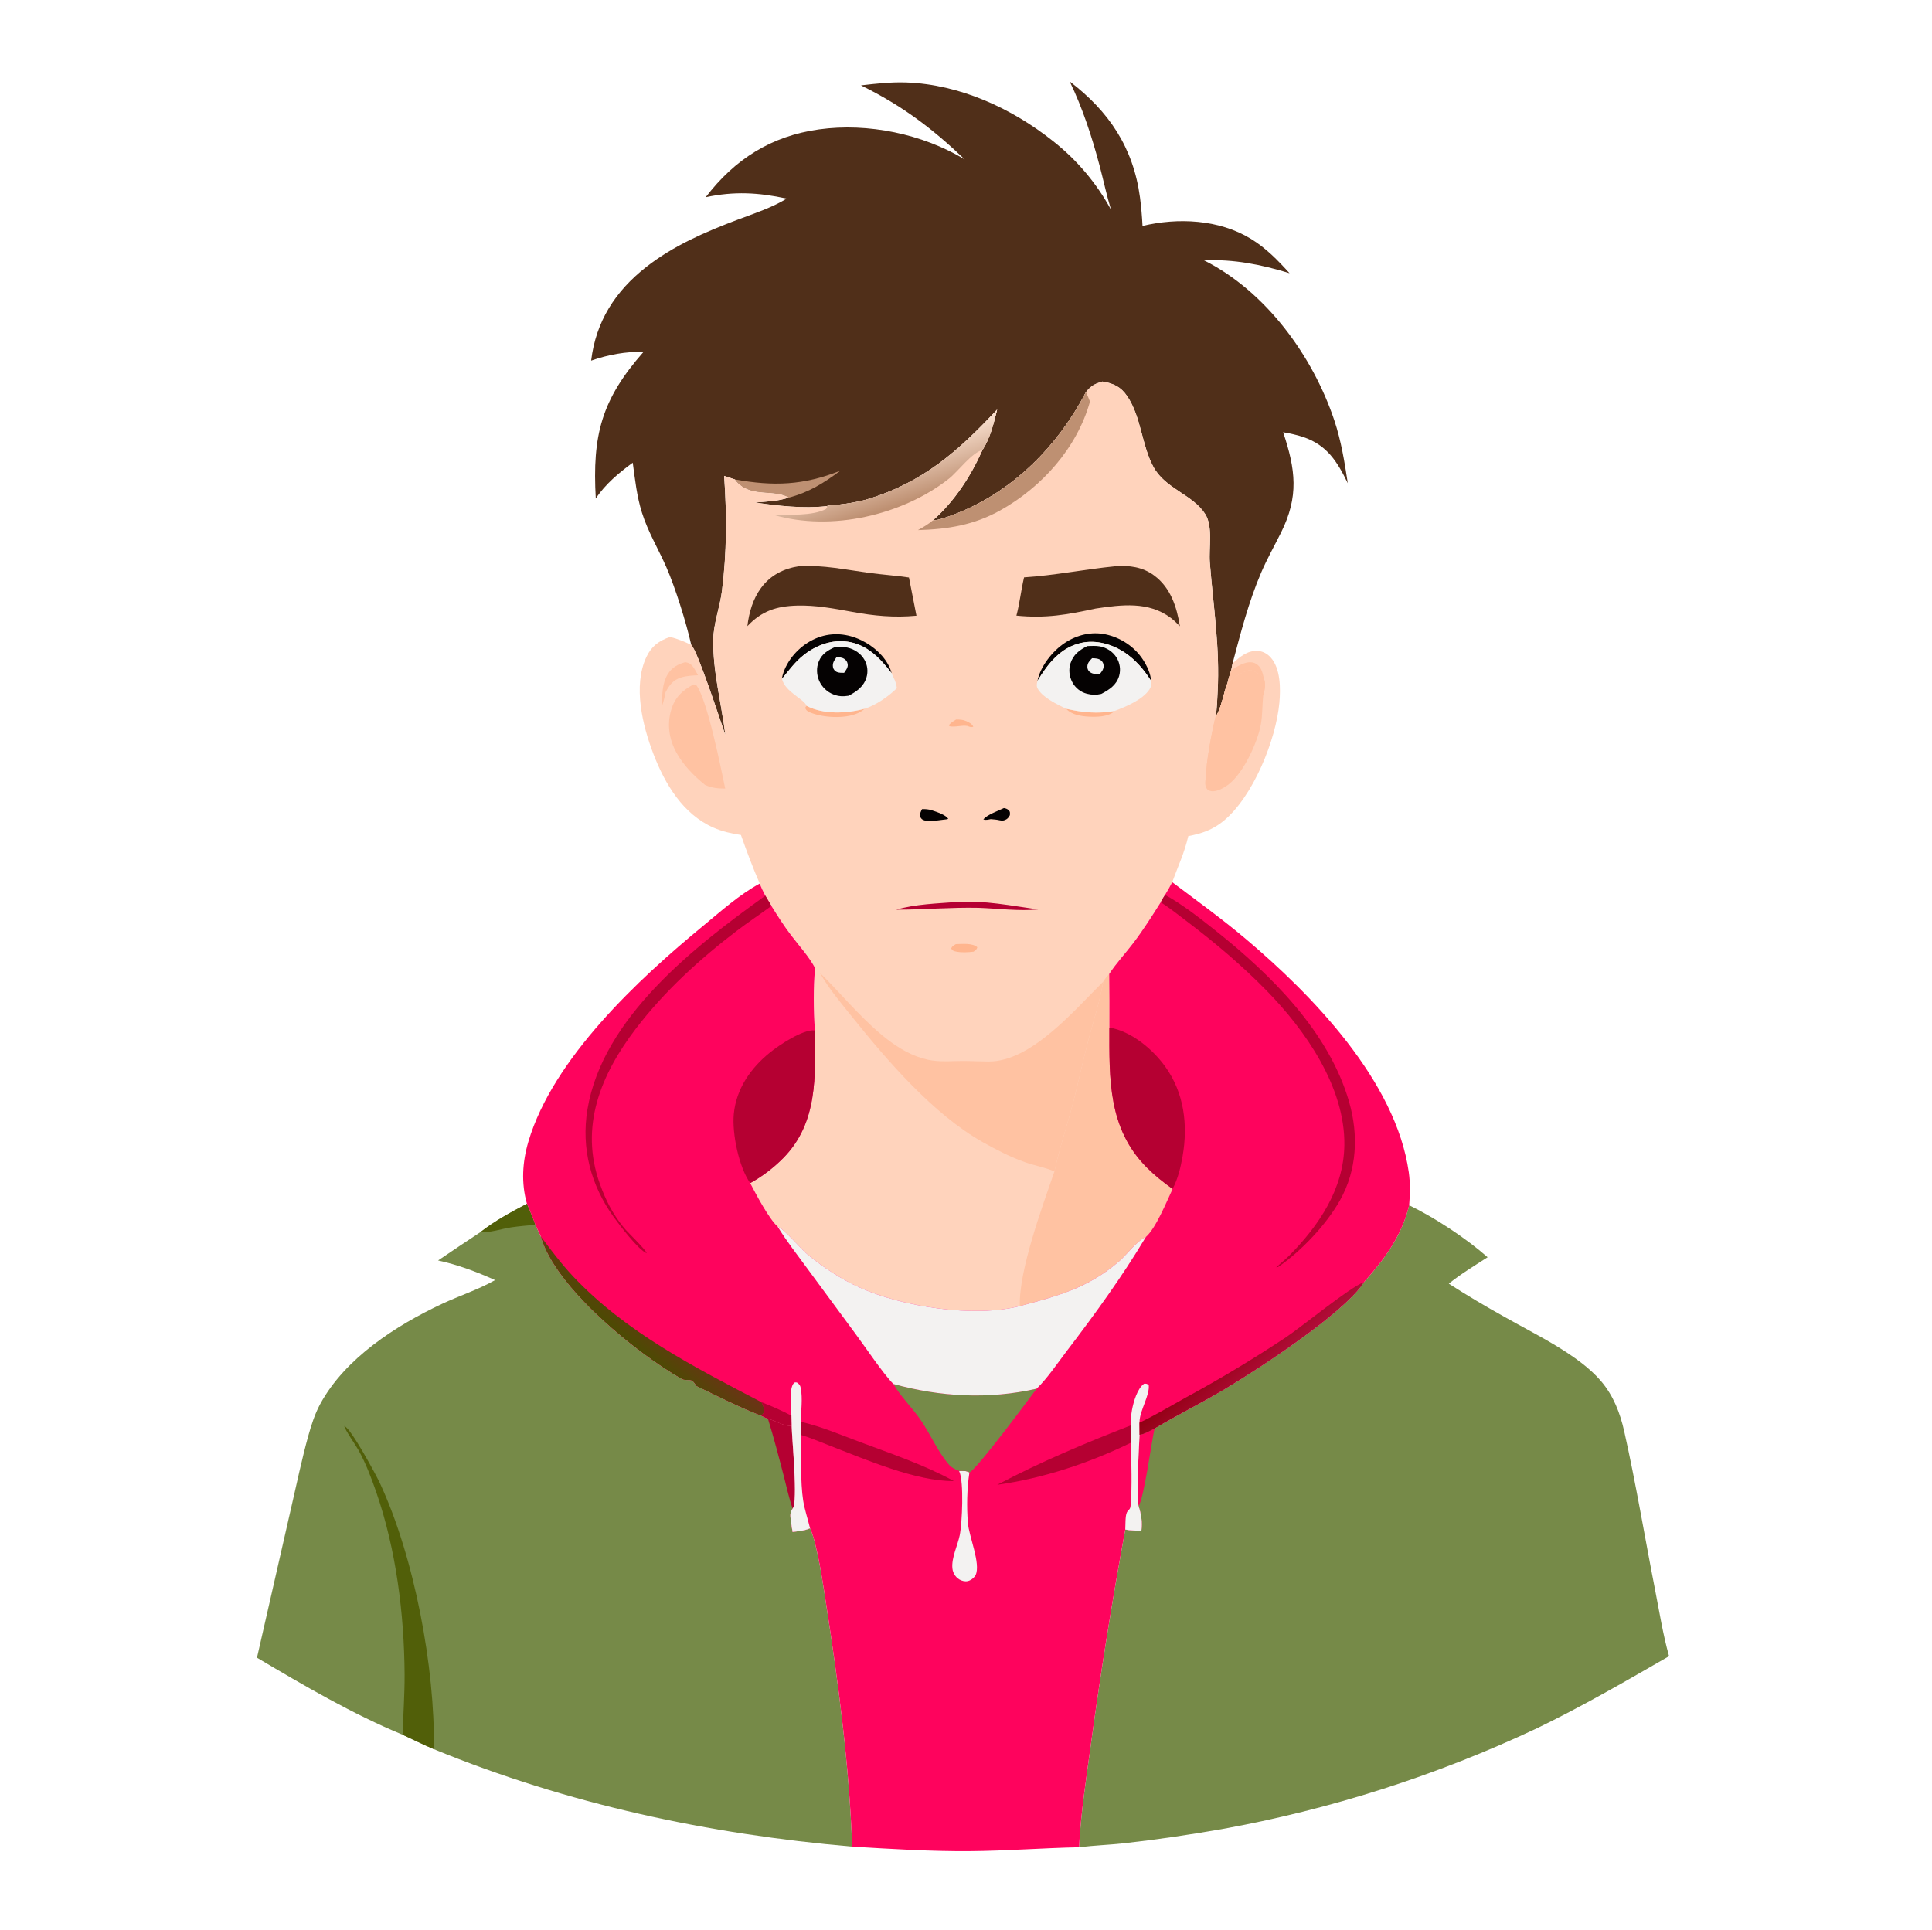 <?xml version="1.0" encoding="UTF-8"?> <svg xmlns="http://www.w3.org/2000/svg" width="1024" height="1023" viewBox="0 0 1024 1023" fill="none"><path d="M456.326 45.273C464.35 44.342 472.331 43.445 480.428 43.737C508.635 44.752 536.164 57.346 558.06 74.756C559.636 75.992 561.178 77.268 562.688 78.582C564.199 79.897 565.675 81.249 567.116 82.639C568.558 84.029 569.963 85.454 571.331 86.916C572.7 88.377 574.031 89.872 575.323 91.401C576.616 92.931 577.869 94.492 579.081 96.085C580.295 97.678 581.466 99.301 582.596 100.954C583.727 102.606 584.815 104.287 585.859 105.995C586.904 107.703 587.904 109.436 588.86 111.196C586.506 103.459 584.861 95.547 582.785 87.736C578.755 72.573 573.807 57.339 566.966 43.195C587.814 59.136 600.664 78.232 604.221 104.678C604.861 109.695 605.307 114.729 605.557 119.781C624.379 115.299 646.059 116.288 662.923 126.569C670.944 131.459 677.244 137.932 683.486 144.843C668.31 140.187 654.125 137.391 638.11 137.994C670.793 154.34 695.791 188.613 707.219 222.871C710.875 233.83 712.63 244.808 714.357 256.176C708.814 244.83 703.453 236.043 690.898 231.738C687.383 230.533 683.732 229.812 680.087 229.129C686.711 248.915 688.549 263.189 678.936 282.422C675.419 289.46 671.535 296.346 668.432 303.582C661.757 319.147 657.612 335.449 653.268 351.768L652.581 355.259C651.902 357.502 651.119 359.755 650.632 362.047C648.698 366.778 647.224 376.219 644.314 379.85C645.058 375.576 645.13 371.079 645.368 366.747C646.644 343.45 643.05 321.294 641.231 298.163C640.626 290.47 643.003 279.176 638.775 272.517C632.188 262.142 617.627 259.171 611.314 247.495C605.027 235.866 604.922 221.105 597.441 210.045C593.971 204.915 590.134 203.296 584.311 202.264C580.237 203.455 578.224 204.553 575.549 207.909C559.637 238.549 533.325 264.043 499.936 274.771C498.162 275.341 496.362 275.847 494.487 275.861C505.961 265.684 514.528 252.508 520.726 238.579C524.947 231.989 526.59 224.65 528.503 217.159C507.946 239.139 489.015 256.03 459.243 264.832C454.553 266.218 449.505 266.925 444.653 267.53C442.711 267.773 439.96 267.676 438.177 268.32C425.913 269.721 412.321 268.18 400.144 266.416C406.225 265.909 412.226 265.738 418.071 263.808C413.545 260.964 406.356 261.534 401.138 260.701C396.401 259.943 392.298 258.134 389.449 254.16L383.811 252.288C385.25 272.902 385.262 292.812 382.641 313.38C381.537 322.043 378.186 330.37 378.044 339.143C377.773 355.902 382.406 373.117 384.48 389.751C382.056 382.944 369.737 344.98 366.371 341.882C363.781 330.241 357.878 311.373 353.145 300.608C348.883 290.916 343.418 281.918 340.233 271.745C337.502 263.023 336.594 254.296 335.37 245.303C328.106 250.6 320.75 256.718 315.772 264.312C313.879 230.694 318.752 211.888 341.172 186.453C331.466 186.424 322.475 187.98 313.316 191.202C315.828 170.39 326.128 154.388 342.501 141.549C356.991 130.187 373.9 122.912 390.995 116.459C399.678 113.182 409.041 110.162 416.985 105.296C402.036 102.049 389.093 101.326 374.025 104.566C389.421 84.421 408.771 72.082 434.163 68.595C460.1 65.033 488.896 71.002 511.315 84.5C493.801 67.784 478.06 55.997 456.326 45.273Z" fill="#502F19"></path><path d="M445.44 249.511C436.799 255.991 428.652 261.07 418.071 263.808C413.545 260.964 406.356 261.534 401.138 260.701C396.401 259.943 392.298 258.134 389.449 254.16C410.025 257.884 425.928 257.317 445.44 249.511Z" fill="#BE9072"></path><path d="M746.894 638.961C760.554 645.556 777.083 656.487 788.469 666.51C781.579 670.966 774.266 675.376 767.883 680.53C777.548 686.717 787.397 692.595 797.43 698.164C813.605 707.354 836.795 718.242 848.684 732.319C855.158 739.983 858.677 749.053 860.855 758.75C867.065 786.393 871.704 814.613 877.152 842.435C879.459 854.212 881.378 866.474 884.631 878.023C861.616 891.273 838.473 904.729 814.539 916.27C807.909 919.392 801.23 922.405 794.502 925.31C787.774 928.214 781 931.008 774.181 933.691C767.362 936.374 760.501 938.946 753.598 941.405C746.695 943.864 739.753 946.21 732.773 948.443C725.794 950.676 718.78 952.794 711.731 954.798C704.682 956.802 697.602 958.691 690.492 960.464C683.381 962.237 676.244 963.893 669.079 965.433C661.914 966.973 654.727 968.396 647.516 969.701C630.391 972.683 613.01 975.288 595.739 977.191C587.821 978.064 579.814 978.32 571.919 979.299C572.853 960.914 575.765 942.643 578.245 924.414C583.41 886.43 589.465 848.588 596.41 810.888C599.24 811.412 602.094 811.438 604.963 811.54C605.457 806.752 605.011 803.134 603.462 798.534C602.265 788.448 603.577 771.092 603.992 760.637C606.746 760.297 609.465 758.536 611.933 757.304C624.182 750.019 636.997 743.647 649.246 736.344C666.594 726.001 712.51 696.108 722.98 679.686C734.031 667.199 742.822 655.482 746.894 638.961Z" fill="#768A48"></path><path d="M603.992 760.637C606.746 760.297 609.465 758.536 611.933 757.304C610.106 765.564 606.537 793.284 603.462 798.534C602.265 788.448 603.577 771.092 603.992 760.637Z" fill="#FE035D"></path><path d="M279.287 638.162C280.839 641.848 282.459 645.52 283.736 649.312L286.66 655.551C294.159 682.363 336.964 717.092 361.168 730.951C362.381 731.645 363.548 731.571 364.889 731.608C366.033 731.639 366.755 731.716 367.525 732.58C368.152 733.284 368.632 733.989 369.136 734.78C380.476 740.241 391.69 745.963 403.437 750.516C404.6 751.066 405.786 751.742 407.019 752.105C410.924 753.079 415.369 756.099 419.221 755.919C419.351 755.913 419.481 755.911 419.61 755.907C419.72 763.121 423.076 796.029 420.124 799.787C418.526 801.816 418.878 803.723 419.169 806.19C419.404 808.182 419.763 810.168 420.099 812.145C423.094 811.713 426.605 811.523 429.337 810.169C433.199 818.257 436.497 841.533 438.028 851.446C444.554 893.698 450.112 936.207 451.675 978.97C375.512 972.378 300.846 956.411 229.978 927.325C224.411 924.957 218.944 922.233 213.454 919.686C186.614 908.577 161.155 893.616 136.205 878.833L154.454 798.749C157.364 786.245 159.964 773.547 163.406 761.181C165.001 755.452 166.894 749.541 169.743 744.295C182.853 720.145 209.81 702.726 234.202 691.283C243.525 686.909 253.439 683.737 262.403 678.645C252.822 674.299 242.49 670.452 232.199 668.221C239.624 663.183 247.079 658.191 254.566 653.246C262.206 647.263 270.724 642.653 279.287 638.162Z" fill="#768A48"></path><path d="M279.287 638.162C280.839 641.848 282.459 645.52 283.736 649.312C279.506 649.688 275.248 650.039 271.045 650.655C265.924 651.406 259.602 653.632 254.566 653.246C262.206 647.263 270.724 642.653 279.287 638.162Z" fill="#515F09"></path><path d="M407.019 752.105C410.924 753.079 415.369 756.099 419.221 755.919C419.351 755.913 419.481 755.911 419.61 755.907C419.72 763.121 423.076 796.029 420.124 799.787C418.187 794.339 416.968 788.486 415.514 782.884C412.837 772.564 410.186 762.291 407.019 752.105Z" fill="#B50032"></path><path d="M213.454 919.686C213.664 909.037 214.506 898.402 214.443 887.75C214.252 855.672 209.947 821.424 199.411 791.005C196.78 783.408 193.895 775.771 189.981 768.734C188.443 765.969 182.824 758.06 182.491 755.985C186.092 757.31 199.372 781.999 201.344 786.236C219.684 825.644 230.582 884.152 229.978 927.325C224.411 924.957 218.944 922.233 213.454 919.686Z" fill="#515F09"></path><path d="M575.549 207.909C578.224 204.553 580.237 203.455 584.311 202.264C590.134 203.296 593.971 204.915 597.441 210.045C604.922 221.105 605.027 235.866 611.314 247.495C617.627 259.171 632.188 262.142 638.775 272.517C643.003 279.176 640.626 290.47 641.231 298.163C643.05 321.294 646.644 343.45 645.368 366.747C645.13 371.079 645.058 375.576 644.314 379.85C647.224 376.219 648.698 366.778 650.632 362.047C651.119 359.755 651.902 357.502 652.581 355.259L653.268 351.768C656.969 348.358 661.082 344.814 666.477 345.071C669.268 345.204 671.665 346.518 673.513 348.585C678.754 354.444 678.774 365.101 678.105 372.492C676.317 392.248 664.144 422.485 648.369 435.328C642.708 439.936 636.924 441.924 629.813 443.27C627.773 452.194 624.358 459.252 621.296 467.682C620.099 469.974 618.868 472.197 617.501 474.395C616.707 475.69 615.895 476.962 615.2 478.313C610.61 485.609 605.954 492.945 600.749 499.822C596.542 505.38 591.683 510.5 587.883 516.35C588.017 525.817 588.053 535.285 587.993 544.753C587.965 571.95 587.192 598.243 607.834 618.962C612.007 623.15 616.683 626.861 621.483 630.302C618.39 636.855 612.605 651.171 607.364 655.713C602.195 658.13 597.348 665.05 593 668.793C576.659 682.86 560.596 687.039 540.534 692.41C516.073 698.695 478.378 692.788 455.764 682.615C445.868 678.164 437.059 672.319 428.627 665.555C424.773 662.463 415.347 651.154 412.109 650.201C407.542 646.055 400.67 633.067 397.637 627.204C403.911 623.803 410.234 618.936 415.236 613.838C433.546 595.182 432.156 570.464 431.903 546.253C431.19 535.379 431.029 524.028 432.009 513.168C428.637 506.918 423.581 501.443 419.286 495.796C415.511 490.834 412.157 485.552 408.863 480.263L405.657 474.846C404.542 472.731 403.529 470.666 402.68 468.422C398.972 459.953 395.794 451.377 392.714 442.662C387.671 441.924 382.737 440.796 378.06 438.728C361.932 431.598 352.408 415.57 346.329 399.728C340.588 384.766 335.367 363.7 342.588 348.333C345.323 342.511 349.282 339.678 355.16 337.663C359.173 338.686 362.648 340.102 366.371 341.882C369.737 344.98 382.056 382.944 384.48 389.751C382.406 373.117 377.773 355.902 378.044 339.143C378.186 330.37 381.537 322.043 382.641 313.38C385.262 292.812 385.25 272.902 383.811 252.288L389.449 254.16C392.298 258.134 396.401 259.943 401.138 260.701C406.356 261.534 413.545 260.964 418.071 263.808C412.226 265.738 406.225 265.909 400.144 266.416C412.321 268.18 425.913 269.721 438.177 268.32C439.96 267.676 442.711 267.773 444.653 267.53C449.505 266.925 454.553 266.218 459.243 264.832C489.015 256.03 507.946 239.139 528.503 217.159C526.59 224.65 524.947 231.989 520.726 238.579C514.528 252.508 505.961 265.684 494.487 275.861C496.362 275.847 498.162 275.341 499.936 274.771C533.325 264.043 559.637 238.549 575.549 207.909Z" fill="#FFD3BC"></path><path d="M506.708 381.486C508.68 381.425 510.409 381.518 512.239 382.34C513.622 382.961 515.334 383.855 515.865 385.298C514.535 385.726 513.914 385.263 512.627 384.847C509.494 384.384 506.329 385.679 503.157 385.01L503.058 384.264C504.098 383.029 505.352 382.319 506.708 381.486Z" fill="#FFB58E"></path><path d="M565.096 375.755C573.941 377.765 581.825 378.498 590.805 376.906C590.674 377.042 590.555 377.19 590.412 377.312C587.263 380.011 581.227 380.148 577.233 379.938C572.988 379.716 568.074 379.019 565.096 375.755Z" fill="#FFB58E"></path><path d="M506.629 500.525C509.965 500.454 515.513 499.854 518.011 502.189C517.598 503.565 517.098 503.699 515.969 504.537C512.94 504.885 509.727 505.081 506.711 504.469C505.401 504.204 504.813 503.959 504.131 502.825C504.71 501.494 505.422 501.288 506.629 500.525Z" fill="#FFB58E"></path><path d="M532.09 428.401C533.003 428.531 533.846 428.834 534.554 429.473C535.489 430.317 535.302 431.063 535.253 432.182C534.755 433.054 534.372 433.733 533.501 434.3C532.314 435.073 531.197 435.188 529.847 434.876C528.268 434.512 526.724 434.4 525.11 434.272C523.7 434.518 522.589 434.912 521.21 434.415C523.161 431.913 529.198 429.806 532.09 428.401Z" fill="#050202"></path><path d="M488.694 428.953C490.548 428.911 492.165 429.02 493.941 429.592C496.129 430.297 501.545 432.088 502.56 434.147L501.619 434.372C498.274 434.669 493.082 435.854 489.933 434.925C488.571 434.524 488.259 433.988 487.585 432.801C487.516 431.249 488.032 430.299 488.694 428.953Z" fill="#050202"></path><path d="M427.448 374.185C436.544 378.901 448.644 378.316 458.286 375.735C457.175 376.789 455.89 377.554 454.49 378.167C447.696 381.142 436.473 380.502 429.657 377.821C428.167 377.236 427.361 376.767 426.716 375.293L427.448 374.185Z" fill="#FFB58E"></path><path d="M652.581 355.259C655.894 353.278 660.375 350.179 664.439 351.348C666.259 351.872 667.689 353.309 668.476 355C669.072 356.279 669.418 357.683 669.755 359.048C667.757 357.592 666.021 356.521 663.716 355.581L663.068 355.312C662.938 355.26 662.807 355.21 662.676 355.159C657.62 356.532 654.612 358.788 650.632 362.047C651.119 359.755 651.902 357.502 652.581 355.259Z" fill="#FFC2A2"></path><path d="M363.26 351.055C363.681 351.131 364.097 351.236 364.508 351.356C367.207 352.141 368.649 355.706 369.964 357.982C366.95 358.159 363.825 358.256 360.934 359.197C356.654 360.589 354.794 363.206 352.763 366.987C352.311 369.451 351.792 371.739 350.947 374.111C350.91 368.548 350.899 362.504 353.842 357.57C356.012 353.934 359.261 352.093 363.26 351.055Z" fill="#FFC2A2"></path><path d="M507.256 478.168C521.58 477.248 536.099 480.16 550.213 482.142C539.747 483.091 529.13 481.647 518.642 481.274C504.121 480.953 489.576 482.263 475.035 482.263C485.069 479.291 496.818 478.99 507.256 478.168Z" fill="#B50032"></path><path d="M414.46 359.877C414.777 357.122 415.963 354.382 417.324 351.974C421.354 344.847 428.57 339.071 436.534 337.062C444.343 335.091 452.19 336.753 459.032 340.754C465.07 344.285 470.751 350.014 472.607 356.925C466.539 349.043 459.7 341.733 449.334 340.205C440.886 338.961 432.69 342.019 426.11 347.175C421.428 350.843 418.201 355.348 414.46 359.877Z" fill="#050202"></path><path d="M549.882 360.948C551.44 353.179 557.876 345.117 564.407 340.811C570.798 336.597 578.429 334.7 586.012 336.316C593.988 338.015 601.323 342.852 605.784 349.705C607.827 352.843 609.923 357.126 610.058 360.911C606.454 355.204 601.88 349.815 596.238 346.037C589.532 341.547 581.086 339.058 573.053 340.83C562.061 343.253 555.432 351.888 549.882 360.948Z" fill="#050202"></path><path d="M575.549 207.909C576.371 209.543 577.04 211.214 577.711 212.915C570.842 237.459 552.221 258.257 530.143 270.586C516.174 278.387 502.274 280.595 486.521 281.042C489.301 279.525 492.05 277.902 494.487 275.861C496.362 275.847 498.162 275.341 499.936 274.771C533.325 264.043 559.637 238.549 575.549 207.909Z" fill="#BE9072"></path><path d="M367.55 362.849C368.165 362.933 368.645 363.189 369.211 363.437C375.04 371.583 382.138 407.378 384.378 418.055C380.435 418.058 377.358 417.773 373.68 416.128C367.777 411.331 362.229 405.713 358.526 399.01C354.611 391.923 353.413 383.924 355.829 376.085C357.861 369.496 361.738 366.047 367.55 362.849Z" fill="#FFC2A2"></path><path d="M528.503 217.159C526.59 224.65 524.947 231.989 520.726 238.579C515.233 239.779 507.653 250.062 502.958 253.762C478.263 273.219 440.57 281.799 410.232 273.028C418.41 272.713 430.489 273.632 437.769 269.863L438.421 268.996L438.177 268.32C439.96 267.676 442.711 267.773 444.653 267.53C449.505 266.925 454.553 266.218 459.243 264.832C489.015 256.03 507.946 239.139 528.503 217.159Z" fill="url(#paint0_linear_1116_414)"></path><path d="M650.632 362.047C654.612 358.788 657.62 356.532 662.676 355.159C662.807 355.21 662.938 355.26 663.068 355.312L663.716 355.581C666.021 356.521 667.757 357.592 669.755 359.048C670.941 362.829 670.54 364.806 669.558 368.509L669.508 368.952C668.973 374.037 669.199 379.095 668.255 384.159C666.478 393.696 659.222 409.429 651.502 415.592C649.193 417.435 645.041 419.971 641.907 419.419C640.874 419.237 639.928 418.803 639.431 417.835C638.444 415.913 638.762 413.915 639.304 411.921C638.894 405.655 642.596 386.432 644.314 379.85C647.224 376.219 648.698 366.778 650.632 362.047Z" fill="#FFC2A2"></path><path d="M650.632 362.047C654.612 358.788 657.62 356.532 662.676 355.159C662.807 355.21 662.938 355.26 663.068 355.312L663.716 355.581C666.021 356.521 667.757 357.592 669.755 359.048C670.941 362.829 670.54 364.806 669.558 368.509C667.989 366.785 666.825 365.322 664.336 365.212C659.656 365.004 654.258 369.883 650.897 372.787C653.719 377.745 655.296 382.225 653.683 387.973C651.377 396.195 644.495 405.158 639.304 411.921C638.894 405.655 642.596 386.432 644.314 379.85C647.224 376.219 648.698 366.778 650.632 362.047Z" fill="#FFC2A2"></path><path d="M414.46 359.877C418.201 355.348 421.428 350.843 426.11 347.175C432.69 342.019 440.886 338.961 449.334 340.205C459.7 341.733 466.539 349.043 472.607 356.925C472.676 357.122 472.739 357.321 472.813 357.516C473.075 358.206 473.359 358.766 473.696 359.412C474.607 361.16 475.072 362.916 475.366 364.854C470.93 369.187 464.262 373.914 458.286 375.735C448.644 378.316 436.544 378.901 427.448 374.185C426.455 370.723 416.047 366.906 414.46 359.877Z" fill="#F3F2F1"></path><path d="M442.556 343.037C444.694 342.97 447.01 342.86 449.11 343.314C452.775 344.106 456.211 346.388 458.103 349.658C458.313 350.016 458.503 350.383 458.675 350.761C458.846 351.138 458.998 351.523 459.13 351.916C459.261 352.31 459.372 352.709 459.463 353.115C459.553 353.519 459.622 353.927 459.67 354.339C459.718 354.751 459.744 355.165 459.749 355.58C459.754 355.994 459.738 356.408 459.7 356.821C459.662 357.234 459.603 357.644 459.523 358.05C459.442 358.457 459.341 358.859 459.219 359.256C457.76 364.012 453.956 366.717 449.737 368.861C446.864 369.301 444.529 369.253 441.768 368.181C441.351 368.019 440.943 367.838 440.545 367.636C440.145 367.435 439.757 367.214 439.38 366.974C439.002 366.735 438.638 366.478 438.286 366.202C437.934 365.928 437.596 365.636 437.272 365.327C436.948 365.019 436.64 364.696 436.348 364.358C436.056 364.02 435.781 363.669 435.523 363.304C435.265 362.938 435.025 362.562 434.805 362.174C434.583 361.785 434.382 361.386 434.2 360.978C432.774 357.739 432.619 353.946 433.975 350.657C435.648 346.597 438.754 344.751 442.556 343.037Z" fill="#050202"></path><path d="M443.377 348.389C444.802 348.429 446.237 348.489 447.473 349.305C448.561 350.023 449.125 350.901 449.306 352.209C449.54 353.897 448.289 355.398 447.397 356.709C446.137 356.693 444.674 356.776 443.505 356.244C442.523 355.797 441.722 354.843 441.518 353.793C441.076 351.519 442.144 350.161 443.377 348.389Z" fill="#F3F2F1"></path><path d="M549.882 360.948C555.432 351.888 562.061 343.253 573.053 340.83C581.086 339.058 589.532 341.547 596.238 346.037C601.88 349.815 606.454 355.204 610.058 360.911C610.485 362.703 610.16 364.096 609.149 365.625C605.635 370.942 596.609 374.733 590.805 376.906C581.825 378.498 573.941 377.765 565.096 375.755C560.409 373.543 553.108 370.012 550.264 365.545C549.212 363.891 549.442 362.715 549.882 360.948Z" fill="#F3F2F1"></path><path d="M576.262 342.512C578.437 342.459 580.788 342.281 582.935 342.67C586.497 343.315 589.867 345.491 591.769 348.586C591.991 348.942 592.195 349.308 592.381 349.686C592.565 350.063 592.73 350.449 592.875 350.844C593.019 351.238 593.143 351.639 593.247 352.047C593.35 352.454 593.432 352.866 593.493 353.282C593.553 353.697 593.592 354.115 593.61 354.535C593.627 354.955 593.622 355.374 593.596 355.794C593.57 356.213 593.522 356.63 593.453 357.045C593.383 357.459 593.293 357.868 593.181 358.274C591.794 363.18 587.94 365.662 583.708 367.887C583.08 368.039 582.446 368.151 581.805 368.224C581.163 368.296 580.519 368.328 579.874 368.32C579.228 368.311 578.586 368.262 577.947 368.173C577.307 368.084 576.676 367.955 576.053 367.787C575.641 367.679 575.237 367.551 574.84 367.401C574.442 367.251 574.054 367.081 573.674 366.891C573.294 366.7 572.925 366.49 572.567 366.262C572.209 366.033 571.864 365.786 571.532 365.522C571.2 365.256 570.882 364.975 570.58 364.677C570.277 364.379 569.991 364.066 569.721 363.738C569.451 363.41 569.198 363.069 568.964 362.715C568.729 362.36 568.514 361.994 568.318 361.618C566.725 358.604 566.303 354.941 567.365 351.681C568.894 346.985 572.086 344.657 576.262 342.512Z" fill="#050202"></path><path d="M578.833 348.952C580.483 348.989 582.375 349.033 583.679 350.206C584.514 350.958 584.878 351.804 584.941 352.897C585.046 354.742 583.948 356.167 582.766 357.445C581.214 357.592 579.213 357.334 577.879 356.451C577.764 356.375 577.653 356.292 577.548 356.202C577.442 356.113 577.342 356.017 577.248 355.916C577.154 355.815 577.066 355.708 576.985 355.596C576.904 355.484 576.829 355.367 576.762 355.246C576.695 355.125 576.635 355.001 576.583 354.873C576.53 354.745 576.486 354.614 576.449 354.481C576.412 354.348 576.384 354.213 576.363 354.076C576.342 353.939 576.33 353.801 576.326 353.663C576.245 351.572 577.501 350.336 578.833 348.952Z" fill="#F3F2F1"></path><path d="M591.115 300.199C598.546 299.63 605.652 300.554 611.804 305.148C620.479 311.626 623.719 321.751 625.369 332.001C623.829 330.486 622.272 328.856 620.539 327.563C608.675 318.711 594.476 320.576 580.763 322.612C565.646 325.859 554.385 327.94 538.718 326.371C540.479 319.749 541.178 312.786 542.775 306.091C559.079 305.041 574.905 301.798 591.115 300.199Z" fill="#502F19"></path><path d="M423.749 300.138C436.115 299.446 448.223 302.011 460.41 303.676C467.513 304.646 474.694 305.115 481.769 306.16L485.737 326.412C473.98 327.529 463.272 326.514 451.73 324.379C441.989 322.61 432.373 320.771 422.416 321.055C411.533 321.365 403.741 323.884 396.116 331.954C397.02 324.688 399.01 317.586 403.421 311.629C408.47 304.81 415.556 301.324 423.749 300.138Z" fill="#502F19"></path><path d="M434.608 515.816C441.503 522.484 447.726 529.668 454.422 536.514C465.191 547.525 478.892 560.319 494.791 562.308C499.773 562.932 504.992 562.495 510.008 562.481C514.65 562.467 519.287 562.729 523.927 562.759C546.686 562.905 569.61 535.297 584.737 520.447C582.996 530.738 579.667 540.816 576.989 550.898C573.865 562.66 571.448 574.604 568.302 586.358C565.192 597.978 561.413 609.21 558.876 620.997C554.033 618.962 548.514 617.957 543.512 616.221C535.886 613.574 528.113 609.563 521.069 605.609C494.619 590.76 470.067 562.084 451.364 538.759C445.473 531.412 439.236 524.049 434.608 515.816Z" fill="#FFC2A2"></path><path d="M584.737 520.447C585.546 518.959 586.797 517.651 587.883 516.35C588.017 525.817 588.053 535.285 587.993 544.753C587.965 571.95 587.192 598.243 607.834 618.962C612.007 623.15 616.683 626.861 621.483 630.302C618.39 636.855 612.605 651.171 607.364 655.713C602.195 658.13 597.348 665.05 593 668.793C576.659 682.86 560.596 687.039 540.534 692.41C539.889 673.541 552.636 639.211 558.876 620.997C561.413 609.21 565.192 597.978 568.302 586.358C571.448 574.604 573.865 562.66 576.989 550.898C579.667 540.816 582.996 530.738 584.737 520.447Z" fill="#FFC2A2"></path><path d="M621.296 467.682C634.328 477.498 647.57 487.047 660.051 497.567C695.623 527.546 739.968 573.33 746.69 621.505C747.505 627.35 747.342 633.097 746.894 638.961C742.822 655.482 734.031 667.199 722.98 679.686C712.51 696.108 666.594 726.001 649.246 736.344C636.997 743.647 624.182 750.019 611.933 757.304C609.465 758.536 606.746 760.297 603.992 760.637C603.577 771.092 602.265 788.448 603.462 798.534C605.011 803.134 605.457 806.752 604.963 811.54C602.094 811.438 599.24 811.412 596.41 810.888C589.465 848.588 583.41 886.43 578.245 924.414C575.765 942.643 572.853 960.914 571.919 979.299C552.689 979.705 533.541 981.211 514.272 981.37C493.44 981.542 472.464 980.217 451.675 978.97C450.112 936.207 444.554 893.698 438.028 851.446C436.497 841.533 433.199 818.257 429.337 810.169C426.605 811.523 423.094 811.713 420.099 812.145C419.763 810.168 419.404 808.182 419.169 806.19C418.878 803.723 418.526 801.816 420.124 799.787C423.076 796.029 419.72 763.121 419.61 755.907C419.481 755.911 419.351 755.913 419.221 755.919C415.369 756.099 410.924 753.079 407.019 752.105C405.786 751.742 404.6 751.066 403.437 750.516C391.69 745.963 380.476 740.241 369.136 734.78C368.632 733.989 368.152 733.284 367.525 732.58C366.755 731.716 366.033 731.639 364.889 731.608C363.548 731.571 362.381 731.645 361.168 730.951C336.964 717.092 294.159 682.363 286.66 655.551L283.736 649.312C282.459 645.52 280.839 641.848 279.287 638.162C276.19 627.254 276.858 616.017 280.054 605.217C293.087 561.173 338.458 518.996 372.809 490.729C382.323 482.901 391.789 474.329 402.68 468.422C403.529 470.666 404.542 472.731 405.657 474.846L408.863 480.263C412.157 485.552 415.511 490.834 419.286 495.796C423.581 501.443 428.637 506.918 432.009 513.168C431.029 524.028 431.19 535.379 431.903 546.253C432.156 570.464 433.546 595.182 415.236 613.838C410.234 618.936 403.911 623.803 397.637 627.204C400.67 633.067 407.542 646.055 412.109 650.201C415.347 651.154 424.773 662.463 428.627 665.555C437.059 672.319 445.868 678.164 455.764 682.615C478.378 692.788 516.073 698.695 540.534 692.41C560.596 687.039 576.659 682.86 593 668.793C597.348 665.05 602.195 658.13 607.364 655.713C612.605 651.171 618.39 636.855 621.483 630.302C616.683 626.861 612.007 623.15 607.834 618.962C587.192 598.243 587.965 571.95 587.993 544.753C588.053 535.285 588.016 525.817 587.883 516.35C591.683 510.5 596.542 505.38 600.749 499.822C605.954 492.945 610.61 485.609 615.2 478.313C615.895 476.962 616.707 475.69 617.501 474.395C618.868 472.197 620.099 469.974 621.296 467.682Z" fill="#FE035D"></path><path d="M403.57 743.358C409.011 745.427 414.312 747.807 419.472 750.499L419.61 755.907C419.481 755.911 419.351 755.913 419.221 755.919C415.369 756.099 410.925 753.079 407.02 752.105C405.787 751.742 404.6 751.066 403.438 750.516C404.115 749.885 404.489 749.51 404.85 748.63C405.487 747.079 404.2 744.785 403.57 743.358Z" fill="#B50032"></path><path d="M508.291 779.76C510.161 779.786 512.13 779.62 513.811 780.568C512.505 789.16 512.297 798.825 513.011 807.483C513.589 814.498 519.859 828.901 517.129 834.927C516.588 836.121 515.192 837.293 514.025 837.833C512.525 838.526 511.042 838.432 509.526 837.852C506.857 836.83 505.038 834.2 504.782 831.389C504.269 825.741 507.531 819.449 508.664 813.932C509.983 807.512 510.947 785.74 508.481 780.162C508.421 780.027 508.354 779.894 508.291 779.76Z" fill="#F3F2F1"></path><path d="M599.56 755.567C599.288 752.846 599.491 750.147 599.982 747.463C600.742 743.307 602.834 736.011 606.397 733.58C607.68 733.499 607.746 733.561 608.843 734.249C609.502 739.658 604.214 747.466 603.964 753.643C603.956 753.839 603.952 754.036 603.946 754.231L603.992 760.637C603.577 771.092 602.265 788.447 603.462 798.533C605.011 803.133 605.457 806.751 604.963 811.539C602.094 811.437 599.24 811.411 596.41 810.887C596.558 808.65 596.341 803.76 597.258 801.83C598.018 800.231 599.033 800.458 599.22 798.351C600.204 787.301 599.454 775.864 599.572 764.758C599.718 761.715 599.583 758.617 599.56 755.567Z" fill="#F3F2F1"></path><path d="M419.472 750.499C419.325 746.64 418.055 736.158 420.757 733.26C421.284 732.695 421.649 732.902 422.353 732.912C423.674 733.876 424.097 734.256 424.418 735.896C425.475 741.297 424.544 748.215 424.425 753.752C424.412 756.061 424.322 758.398 424.444 760.703C424.69 770.909 424.17 785.851 425.693 795.479C426.473 800.405 428.171 805.308 429.337 810.169C426.605 811.523 423.094 811.713 420.099 812.145C419.763 810.168 419.404 808.182 419.169 806.19C418.878 803.723 418.526 801.816 420.124 799.787C423.076 796.029 419.72 763.121 419.61 755.907L419.472 750.499Z" fill="#F3F2F1"></path><path d="M528.574 787.143C551.39 775.037 575.49 764.94 599.56 755.568C599.583 758.618 599.718 761.716 599.572 764.759C577.588 775.548 552.843 783.754 528.574 787.143Z" fill="#B50032"></path><path d="M424.425 753.752C435.008 756.144 445.52 760.636 455.689 764.435C472.226 770.612 490.11 776.666 505.58 785.18C485.411 785.341 459.08 773.81 440.069 766.516C434.922 764.541 429.73 762.22 424.444 760.703C424.322 758.398 424.412 756.061 424.425 753.752Z" fill="#B50032"></path><path d="M603.946 754.231C612.192 750.338 620.066 745.582 628.039 741.158C646.461 731.172 664.399 720.381 681.852 708.785C690.739 702.78 715.416 682.477 722.98 679.686C712.51 696.108 666.594 726.001 649.246 736.344C636.997 743.647 624.182 750.019 611.933 757.304C609.465 758.536 606.746 760.297 603.992 760.637L603.946 754.231Z" fill="url(#paint1_linear_1116_414)"></path><path d="M286.66 655.551C292.077 662.763 297.46 669.954 303.639 676.541C331.431 706.167 368.08 724.818 403.57 743.358C404.2 744.785 405.487 747.079 404.85 748.63C404.489 749.51 404.115 749.885 403.437 750.516C391.69 745.963 380.476 740.241 369.136 734.78C368.632 733.989 368.152 733.284 367.525 732.58C366.755 731.716 366.033 731.639 364.889 731.608C363.548 731.571 362.381 731.645 361.168 730.951C336.964 717.092 294.159 682.363 286.66 655.551Z" fill="url(#paint2_linear_1116_414)"></path><path d="M405.657 474.846L408.863 480.263C402.877 484.699 396.663 488.79 390.723 493.307C370.95 508.344 352.136 525.538 337.025 545.334C318.393 569.744 307.071 597.313 317.93 627.604C321.087 636.412 324.751 643.588 330.698 650.901C332.551 653.18 342.52 662.7 342.747 664.382C338.35 662.669 328.295 649.389 325.257 645.18C313.129 628.379 307.965 608.706 311.358 588.156C319.39 539.523 368.12 501.784 405.657 474.846Z" fill="#B50032"></path><path d="M617.501 474.395C626.911 479.622 635.929 486.721 644.341 493.41C673.672 516.735 704.382 547.075 715.045 584.107C720.096 601.652 719.279 620.141 710.257 636.27C703.018 649.213 689.67 663.293 677.321 671.769L676.548 671.6L676.896 671.991L676.521 671.836C678.765 669.674 681.228 667.773 683.419 665.555C699.14 649.638 712.227 630.183 712.54 607.084C712.956 576.365 691.939 546.188 671.118 524.98C658.169 511.79 644.324 500.026 629.599 488.862C624.9 485.299 620.169 481.497 615.2 478.313C615.895 476.962 616.707 475.69 617.501 474.395Z" fill="#B50032"></path><path d="M473.473 733.694C498.399 740.583 524.112 741.976 549.45 736.207C544.989 742.159 517.501 779.284 513.811 780.568C512.13 779.62 510.161 779.786 508.291 779.76C506.356 778.999 504.435 778.171 503.042 776.565C496.906 769.491 493.219 760.354 487.893 752.681C483.34 746.121 477.565 740.627 473.473 733.694Z" fill="#768A48"></path><path d="M587.993 544.753C599.541 546.707 610.898 556.154 617.568 565.416C627.589 579.332 629.689 596.249 626.824 612.83C625.8 618.753 624.338 624.963 621.483 630.302C616.683 626.861 612.007 623.15 607.834 618.962C587.192 598.243 587.965 571.95 587.993 544.753Z" fill="#B50032"></path><path d="M397.637 627.204C391.639 618.84 387.946 600.945 388.925 590.615C390.185 577.314 397.83 566.295 408.023 558.051C413.045 553.989 425.614 545.581 431.903 546.253C432.156 570.464 433.546 595.182 415.236 613.838C410.234 618.936 403.911 623.803 397.637 627.204Z" fill="#B50032"></path><path d="M412.109 650.201C415.347 651.154 424.773 662.463 428.627 665.555C437.059 672.319 445.868 678.164 455.764 682.615C478.378 692.788 516.073 698.695 540.534 692.41C560.596 687.039 576.659 682.86 593 668.793C597.348 665.05 602.195 658.13 607.364 655.713C594.654 676.981 580.378 696.644 565.355 716.31C560.396 722.802 555.279 730.521 549.45 736.207C524.112 741.976 498.399 740.583 473.473 733.694C468.027 728.192 458.594 714.061 453.552 707.292L428.113 672.796C422.682 665.381 416.932 658.027 412.109 650.201Z" fill="#F3F2F1"></path><defs><linearGradient id="paint0_linear_1116_414" x1="477.504" y1="267.232" x2="468.543" y2="239.702" gradientUnits="userSpaceOnUse"><stop stop-color="#BE9072"></stop><stop offset="1" stop-color="#F7DDCC"></stop></linearGradient><linearGradient id="paint1_linear_1116_414" x1="668.611" y1="728.259" x2="653.85" y2="711.492" gradientUnits="userSpaceOnUse"><stop stop-color="#B00C37"></stop><stop offset="1" stop-color="#920014"></stop></linearGradient><linearGradient id="paint2_linear_1116_414" x1="340.082" y1="715.708" x2="351.917" y2="701.571" gradientUnits="userSpaceOnUse"><stop stop-color="#4D4A03"></stop><stop offset="1" stop-color="#6C3316"></stop></linearGradient></defs></svg> 